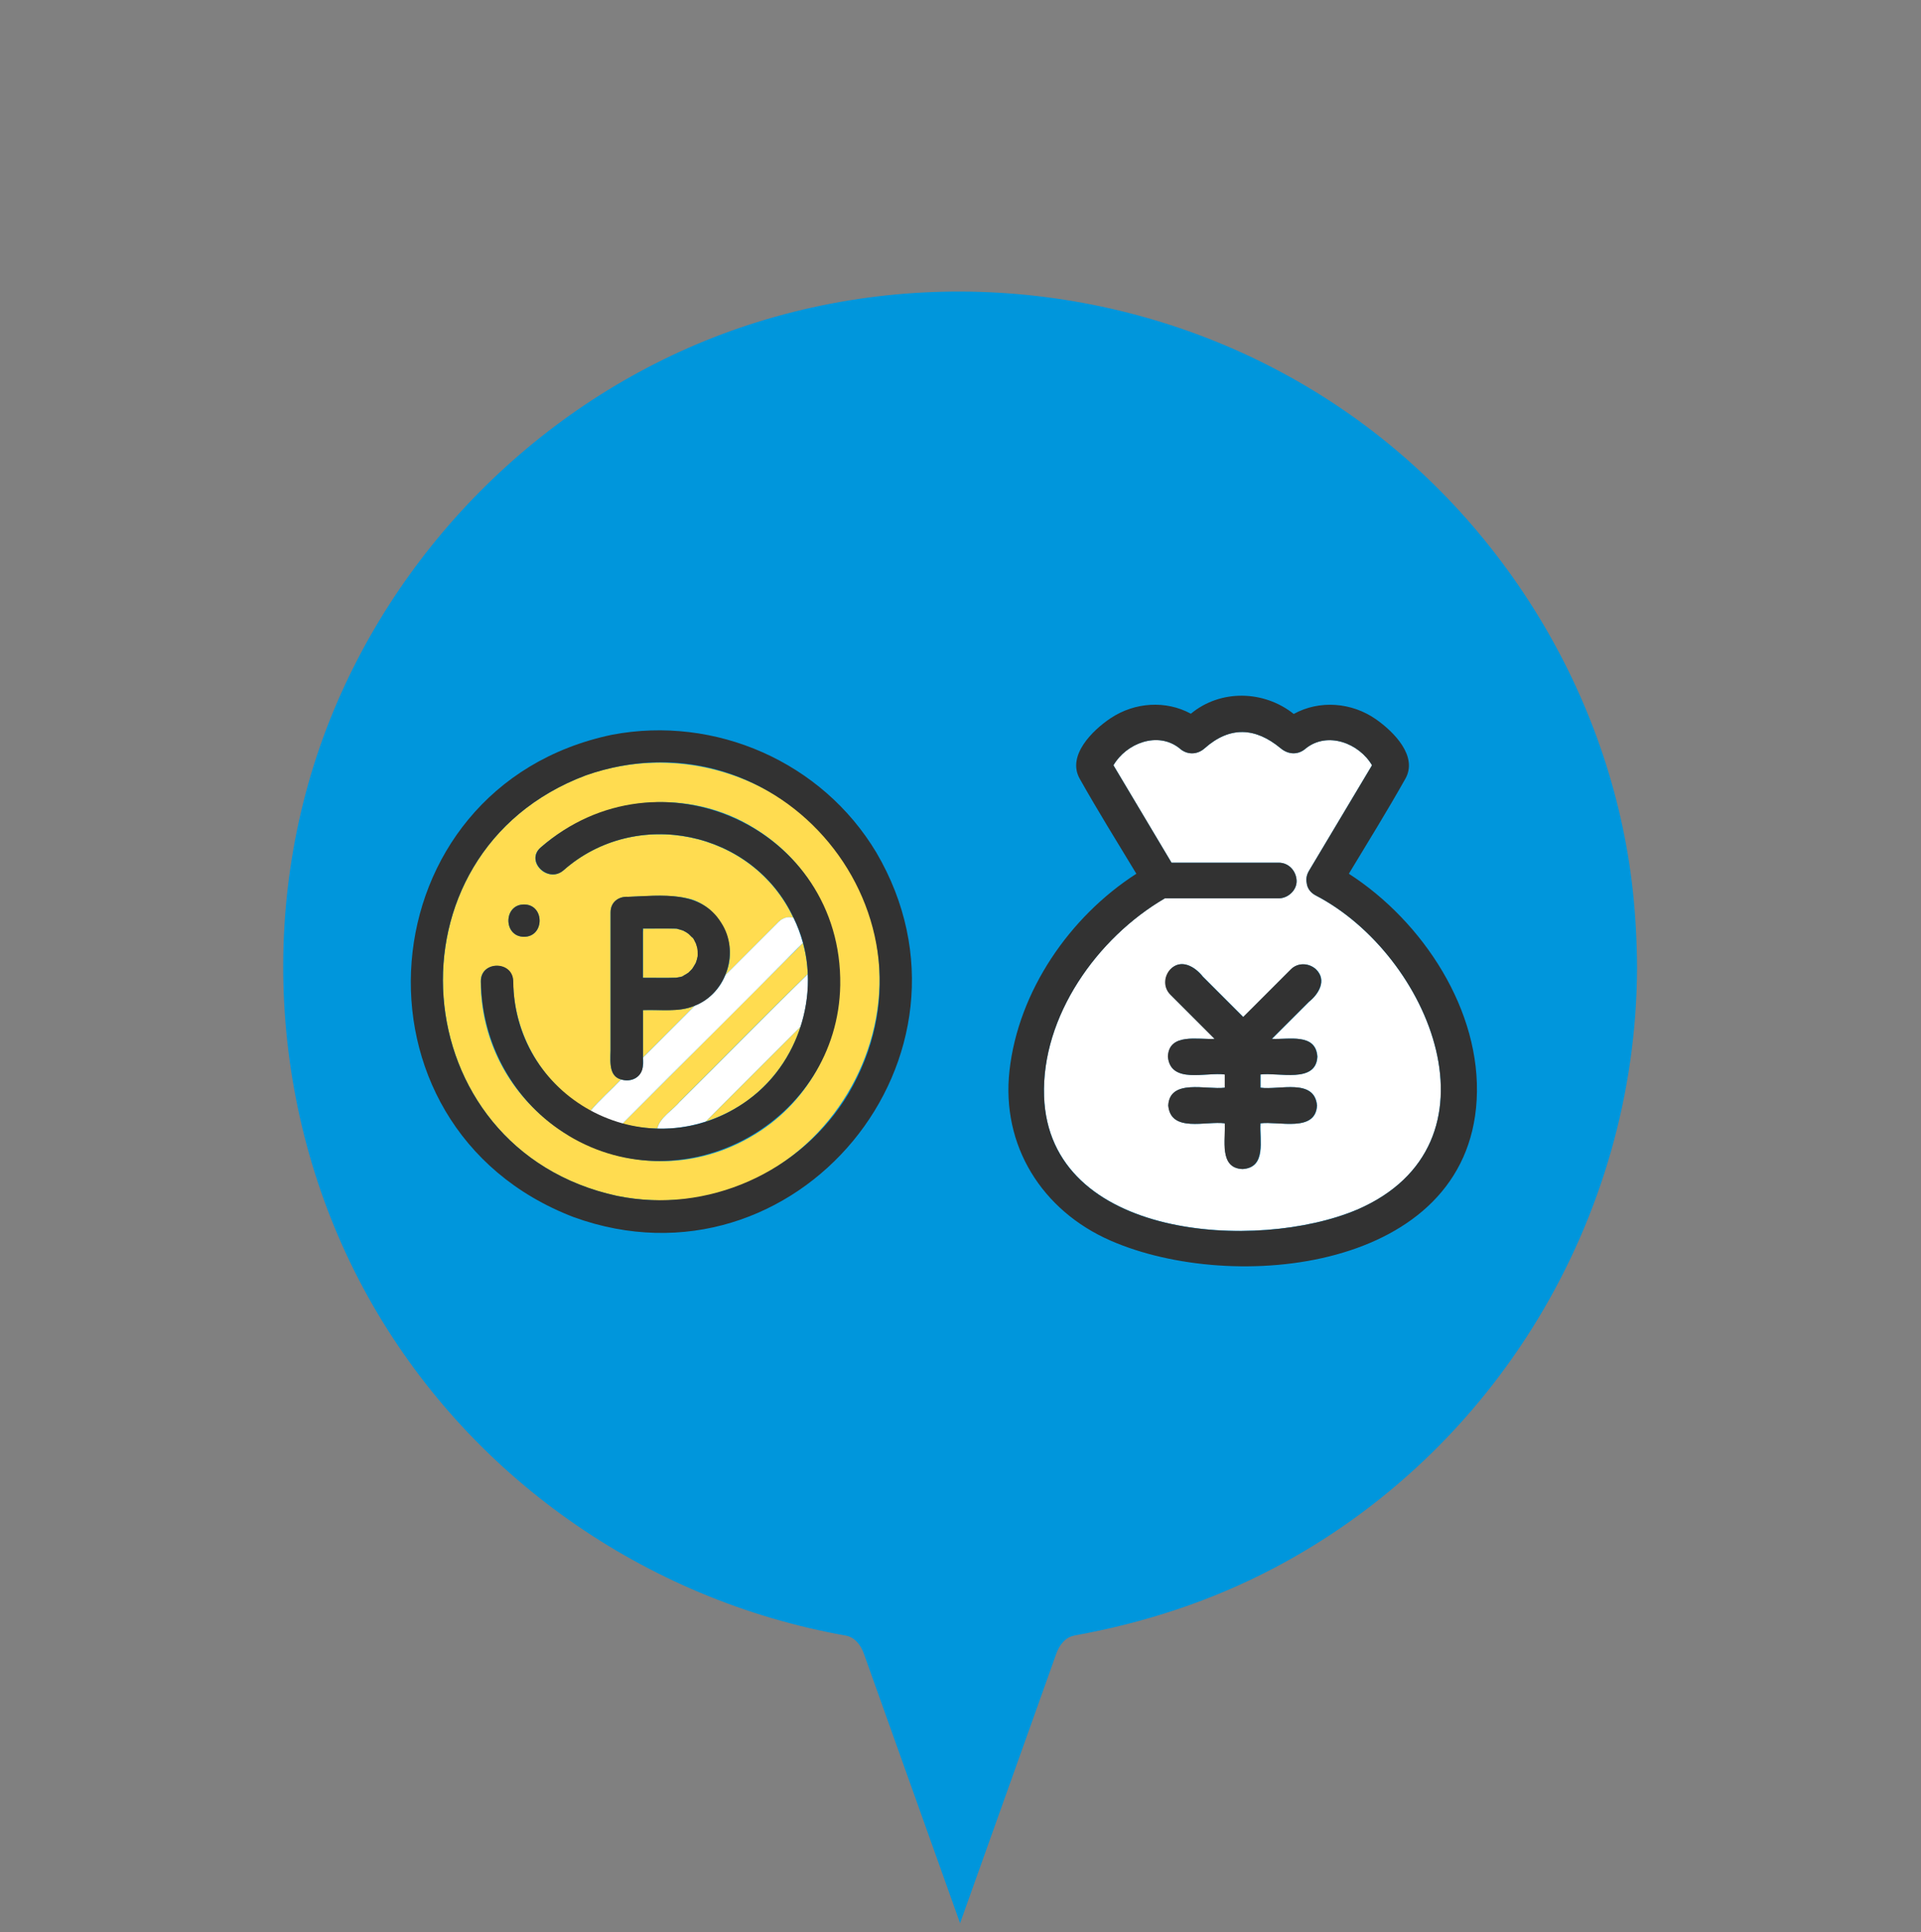 <svg width="173" height="174" viewBox="0 0 173 174" fill="none" xmlns="http://www.w3.org/2000/svg">
<rect x="0" y="0" width="173" height="174" fill="#808080" stroke="none"/>
<path d="M96.765 147.268C103.015 146.147 109.061 144.175 114.687 141.222C134.689 130.725 147.331 109.742 147.428 87.186C147.417 84.869 147.298 82.552 147.05 80.235C145.132 62.539 135.002 46.158 120.162 36.361C104.912 26.285 85.632 23.558 68.173 29.011C51.296 34.271 37.383 47.02 30.378 63.207C22.974 80.31 24.095 100.528 33.148 116.78C42.114 132.881 58.053 144.057 76.17 147.279C77.01 147.43 77.538 148.173 77.797 148.906C80.685 156.989 83.573 165.093 86.462 173.176C89.35 165.093 92.238 156.989 95.126 148.906C95.385 148.173 95.924 147.419 96.754 147.279L96.765 147.268Z" fill="#0096DC"/>
<g clip-path="url(#clip0_218_6)">
<path d="M55.569 107.693C73.702 111.262 86.385 90.142 74.71 75.82C69.397 69.449 60.582 67.035 52.757 69.818C34.197 76.79 36.215 103.494 55.569 107.693ZM47.191 81.444C49.062 81.444 49.062 84.353 47.191 84.353C45.32 84.353 45.32 81.444 47.191 81.444ZM46.212 88.368C46.27 93.226 48.917 97.725 53.154 100.042C53.998 99.034 55.026 98.161 55.928 97.201C54.677 96.872 55.026 95.204 54.987 94.176C54.987 90.171 54.987 86.166 54.987 82.152C54.987 81.163 55.792 80.707 56.558 80.756C58.429 80.698 60.437 80.484 62.269 80.979C65.033 81.881 66.517 85.197 65.305 87.825C66.904 86.225 68.504 84.625 70.104 83.025C70.521 82.608 71.016 82.53 71.452 82.656C67.777 74.783 57.246 72.63 50.74 78.37C49.334 79.592 47.269 77.537 48.684 76.315C54.066 71.67 61.959 70.807 68.049 74.647C78.347 81.027 78.056 96.455 67.506 102.428C56.752 108.556 43.342 100.731 43.293 88.377C43.274 86.506 46.183 86.506 46.202 88.377L46.212 88.368Z" fill="#FFDC50"/>
<path d="M57.906 83.849V88.048C58.905 88.038 59.904 88.067 60.903 88.038C61.048 88.009 61.513 87.96 61.601 87.844C61.601 87.825 61.329 87.99 61.475 87.893C61.659 87.805 61.843 87.699 62.008 87.582C62.008 87.573 62.027 87.563 62.037 87.553C62.066 87.514 62.076 87.505 62.066 87.524C62.173 87.427 62.26 87.33 62.357 87.224C62.464 87.049 62.57 86.884 62.667 86.71C62.735 86.516 62.784 86.322 62.832 86.128C62.852 85.934 62.832 85.75 62.832 85.566C62.832 85.546 62.832 85.536 62.832 85.527C62.803 85.323 62.735 85.139 62.677 84.945C62.599 84.819 62.454 84.421 62.318 84.373C62.299 84.373 62.522 84.596 62.396 84.479C62.279 84.344 62.173 84.227 62.027 84.101C61.872 83.985 61.707 83.888 61.533 83.801C61.339 83.743 61.145 83.675 60.941 83.626C59.933 83.597 58.934 83.626 57.926 83.616V83.859L57.906 83.849Z" fill="#FFDC50"/>
<path d="M62.822 85.526C62.822 85.352 62.803 85.497 62.822 85.556C62.822 85.546 62.822 85.536 62.822 85.526Z" fill="#FFDC50"/>
<path d="M59.923 90.957H57.897V95.233C59.458 93.672 61.009 92.12 62.561 90.559C61.717 90.937 60.815 90.957 59.913 90.957H59.923Z" fill="#FFDC50"/>
<path d="M62.405 87.155C62.405 87.155 62.386 87.175 62.366 87.204C62.386 87.184 62.405 87.155 62.405 87.155Z" fill="#FFDC50"/>
<path d="M62.667 84.955L62.696 85.022C62.696 85.022 62.686 84.993 62.667 84.955Z" fill="#FFDC50"/>
<path d="M70.085 87.155C65.411 91.829 60.727 96.513 56.054 101.186C57.082 101.458 58.139 101.603 59.195 101.623C59.419 100.614 60.592 99.974 61.222 99.189C65.072 95.368 68.863 91.49 72.742 87.708C72.713 86.758 72.557 85.808 72.305 84.896C71.607 85.681 70.812 86.389 70.085 87.146V87.155Z" fill="#FFDC50"/>
<path d="M67.38 99.044C69.639 97.386 71.259 95.039 72.102 92.44C69.251 95.291 66.401 98.142 63.55 100.993C64.907 100.557 66.207 99.907 67.38 99.054V99.044Z" fill="#FFDC50"/>
<path d="M62.018 87.563C62.018 87.563 62.056 87.534 62.056 87.524C62.047 87.524 62.037 87.543 62.027 87.553C62.027 87.553 62.027 87.553 62.018 87.563Z" fill="#FFDC50"/>
<path d="M62.832 85.614C62.832 85.614 62.822 85.575 62.812 85.556C62.812 85.575 62.812 85.594 62.822 85.604L62.832 85.614Z" fill="#FFDC50"/>
<path d="M61.94 84.033C61.94 84.033 61.959 84.053 61.988 84.072C61.968 84.053 61.94 84.033 61.94 84.033Z" fill="#FFDC50"/>
<path d="M61.416 83.742C61.416 83.742 61.445 83.762 61.484 83.771C61.455 83.752 61.426 83.742 61.416 83.742Z" fill="#FFDC50"/>
<path d="M51.68 109.603C71.646 116.827 89.652 95.049 78.918 76.761C74.041 68.615 64.422 64.388 55.113 66.162C32.84 70.826 30.416 101.468 51.68 109.603ZM52.757 69.818C70.211 63.709 85.784 82.53 76.407 98.491C72.169 105.56 63.665 109.361 55.569 107.683C36.214 103.494 34.197 76.79 52.757 69.818Z" fill="#323232"/>
<path d="M56.054 101.186C61.464 95.746 66.933 90.365 72.305 84.906C72.092 84.13 71.811 83.374 71.462 82.646C71.025 82.52 70.531 82.598 70.114 83.015C68.514 84.615 66.914 86.215 65.314 87.815C64.82 89.046 63.83 90.055 62.57 90.559C61.018 92.12 59.457 93.671 57.906 95.233C58.1 96.639 57.246 97.57 55.937 97.201C55.026 98.161 54.008 99.034 53.164 100.042C54.066 100.546 55.055 100.934 56.063 101.196L56.054 101.186Z" fill="white"/>
<path d="M61.222 99.199C60.592 99.984 59.418 100.614 59.195 101.633C60.669 101.662 62.143 101.448 63.549 100.993C66.4 98.142 69.251 95.291 72.102 92.44C72.586 90.927 72.819 89.327 72.751 87.718C68.873 91.499 65.081 95.388 61.232 99.199H61.222Z" fill="white"/>
<path d="M51.186 102.253C61.707 108.605 75.467 100.983 75.67 88.698C75.874 74.54 59.331 67.045 48.704 76.305C47.288 77.527 49.354 79.583 50.76 78.361C57.266 72.62 67.797 74.773 71.472 82.647C74.235 88.193 72.412 95.398 67.38 99.044C58.614 105.463 46.299 99.218 46.222 88.358C46.202 86.487 43.293 86.487 43.313 88.358C43.38 94.021 46.319 99.325 51.196 102.253H51.186Z" fill="#323232"/>
<path d="M47.192 84.353C49.063 84.353 49.063 81.444 47.192 81.444C45.32 81.444 45.32 84.353 47.192 84.353Z" fill="#323232"/>
<path d="M57.906 95.873V90.957C59.467 90.889 61.096 91.18 62.57 90.559C65.431 89.454 66.653 85.662 64.946 83.083C63.113 80.125 59.555 80.639 56.558 80.756C55.792 80.697 54.988 81.163 54.988 82.152V94.176C55.026 95.204 54.677 96.871 55.928 97.201C56.782 97.482 57.897 97.036 57.897 95.882L57.906 95.873ZM62.367 87.204L62.406 87.155C62.406 87.155 62.386 87.184 62.367 87.204ZM62.696 85.022C62.696 85.022 62.677 84.993 62.667 84.954C62.687 84.983 62.696 85.012 62.696 85.022ZM61.989 84.072L61.94 84.033C61.94 84.033 61.969 84.052 61.989 84.072ZM61.484 83.771L61.416 83.742C61.416 83.742 61.455 83.752 61.484 83.771ZM60.612 83.606C60.718 83.606 60.815 83.606 60.922 83.616C61.126 83.665 61.319 83.733 61.513 83.791C61.688 83.878 61.853 83.975 62.008 84.091C62.144 84.217 62.25 84.334 62.377 84.469C62.502 84.586 62.279 84.353 62.299 84.363C62.435 84.411 62.58 84.819 62.658 84.935C62.725 85.129 62.793 85.313 62.813 85.517C62.803 85.391 62.813 85.439 62.813 85.555C62.813 85.575 62.813 85.604 62.832 85.614C62.832 85.604 62.822 85.585 62.822 85.565C62.822 85.759 62.842 85.943 62.822 86.128C62.784 86.331 62.735 86.525 62.658 86.709C62.561 86.884 62.454 87.058 62.347 87.223C62.25 87.33 62.163 87.427 62.056 87.524C62.056 87.534 62.037 87.553 62.018 87.563C62.018 87.563 62.018 87.563 62.027 87.553C62.027 87.553 62.008 87.572 61.998 87.582C61.833 87.698 61.649 87.805 61.465 87.892C61.319 87.989 61.601 87.825 61.591 87.844C61.504 87.96 61.038 88.009 60.893 88.038C59.894 88.077 58.895 88.038 57.897 88.047V83.606C58.798 83.606 59.7 83.606 60.602 83.606H60.612Z" fill="#323232"/>
<path d="M62.027 87.553C62.027 87.553 62.047 87.534 62.056 87.524C62.056 87.504 62.056 87.514 62.027 87.553Z" fill="#323232"/>
</g>
<g clip-path="url(#clip1_218_6)">
<path d="M99.941 69.466C99.866 69.605 99.888 69.584 99.941 69.466V69.466Z" fill="white"/>
<path d="M122.19 108.938C135.84 103.055 128.823 85.972 118.457 80.613C117.954 80.335 117.73 79.928 117.676 79.5C117.612 79.168 117.655 78.794 117.88 78.42C119.773 75.253 121.666 72.076 123.56 68.91C122.394 66.92 119.559 65.84 117.612 67.38C116.917 68.011 116.04 67.969 115.334 67.38C113.034 65.476 110.745 65.38 108.488 67.38C107.803 67.99 106.872 67.979 106.209 67.37C104.262 65.829 101.428 66.92 100.272 68.91C102.016 71.83 103.76 74.761 105.503 77.682H115.163C116.061 77.682 116.724 78.42 116.767 79.286C116.81 80.153 115.997 80.891 115.163 80.891H113.89C110.894 80.891 107.889 80.891 104.893 80.891C98.817 84.431 93.779 91.502 94.025 98.712C94.475 111.634 113.258 112.704 122.19 108.928V108.938ZM105.407 87.287C106.38 86.293 107.632 87.052 108.338 87.94C109.547 89.149 110.766 90.368 111.975 91.577C113.408 90.144 114.831 88.721 116.264 87.287C116.895 86.656 117.89 86.699 118.532 87.287C119.527 88.261 118.767 89.513 117.88 90.219C116.767 91.331 115.665 92.433 114.553 93.545C116.04 93.631 118.511 92.989 118.65 95.15C118.532 97.589 115.141 96.54 113.526 96.754V97.942C115.205 98.177 118.393 97.065 118.618 99.546C118.489 101.996 115.152 100.937 113.526 101.151C113.43 102.638 114.093 105.13 111.921 105.269C109.771 105.194 110.402 102.595 110.317 101.151C108.637 100.916 105.45 102.028 105.225 99.546C105.353 97.097 108.691 98.156 110.317 97.942V96.754C108.637 96.519 105.418 97.642 105.193 95.15C105.279 92.968 107.942 93.642 109.408 93.545C108.081 92.219 106.755 90.892 105.428 89.566C104.797 88.935 104.84 87.94 105.428 87.298L105.407 87.287Z" fill="white"/>
<path d="M123.87 69.456C123.934 69.595 123.934 69.627 123.87 69.456V69.456Z" fill="white"/>
<path d="M90.913 96.391C90.153 103.162 93.844 109.013 100.005 111.709C111.12 116.576 132.107 114.426 132.984 99.065C133.444 91.021 128.139 82.966 121.474 78.677C123.186 75.842 124.94 73.007 126.566 70.119C127.711 68.087 125.518 65.894 123.935 64.781C121.731 63.23 118.821 63.016 116.511 64.289C113.826 62.15 109.911 62.053 107.247 64.268C105.001 63.048 102.198 63.219 100.016 64.674C98.379 65.765 96.069 68.044 97.235 70.119C98.861 73.007 100.615 75.831 102.337 78.677C96.315 82.549 91.715 89.256 90.913 96.391ZM104.894 80.891C107.889 80.891 110.895 80.891 113.89 80.891H115.163C115.997 80.891 116.81 80.153 116.768 79.286C116.725 78.42 116.062 77.682 115.163 77.682H105.504C103.76 74.761 102.016 71.831 100.273 68.91C101.439 66.921 104.263 65.829 106.21 67.37C106.884 67.99 107.804 67.99 108.488 67.381C110.745 65.38 113.045 65.477 115.334 67.381C116.03 67.958 116.917 68.001 117.613 67.381C119.56 65.84 122.394 66.921 123.56 68.91C121.667 72.077 119.773 75.254 117.88 78.42C117.655 78.805 117.613 79.169 117.677 79.5C117.72 79.928 117.955 80.335 118.458 80.613C128.823 85.972 135.84 103.055 122.191 108.938C113.259 112.715 94.464 111.645 94.026 98.723C93.78 91.513 98.818 84.442 104.894 80.902V80.891ZM99.941 69.466C99.866 69.606 99.888 69.584 99.941 69.466V69.466ZM123.87 69.456C123.935 69.595 123.935 69.627 123.87 69.456V69.456Z" fill="#323232"/>
<path d="M109.387 93.545C107.921 93.642 105.258 92.968 105.172 95.15C105.408 97.642 108.617 96.519 110.296 96.754V97.942C108.67 98.156 105.333 97.097 105.204 99.546C105.429 102.028 108.627 100.916 110.296 101.151C110.382 102.595 109.751 105.194 111.901 105.269C114.072 105.13 113.409 102.638 113.505 101.151C115.131 100.937 118.469 101.996 118.597 99.546C118.372 97.065 115.185 98.177 113.505 97.942V96.754C115.131 96.541 118.511 97.589 118.629 95.15C118.49 92.989 116.019 93.631 114.532 93.545C115.645 92.433 116.746 91.331 117.859 90.219C118.757 89.513 119.506 88.261 118.511 87.288C117.87 86.699 116.875 86.656 116.244 87.288C114.81 88.721 113.388 90.144 111.954 91.577C110.745 90.368 109.526 89.149 108.317 87.94C107.611 87.042 106.36 86.293 105.386 87.288C104.798 87.93 104.755 88.924 105.386 89.555C106.713 90.882 108.039 92.208 109.365 93.535L109.387 93.545Z" fill="#323232"/>
</g>
<defs>
<clipPath id="clip0_218_6">
<rect width="45.128" height="45.254" fill="white" transform="translate(37 65.765)"/>
</clipPath>
<clipPath id="clip1_218_6">
<rect width="42.2" height="51.378" fill="white" transform="translate(90.816 62.652)"/>
</clipPath>
</defs>
</svg>
